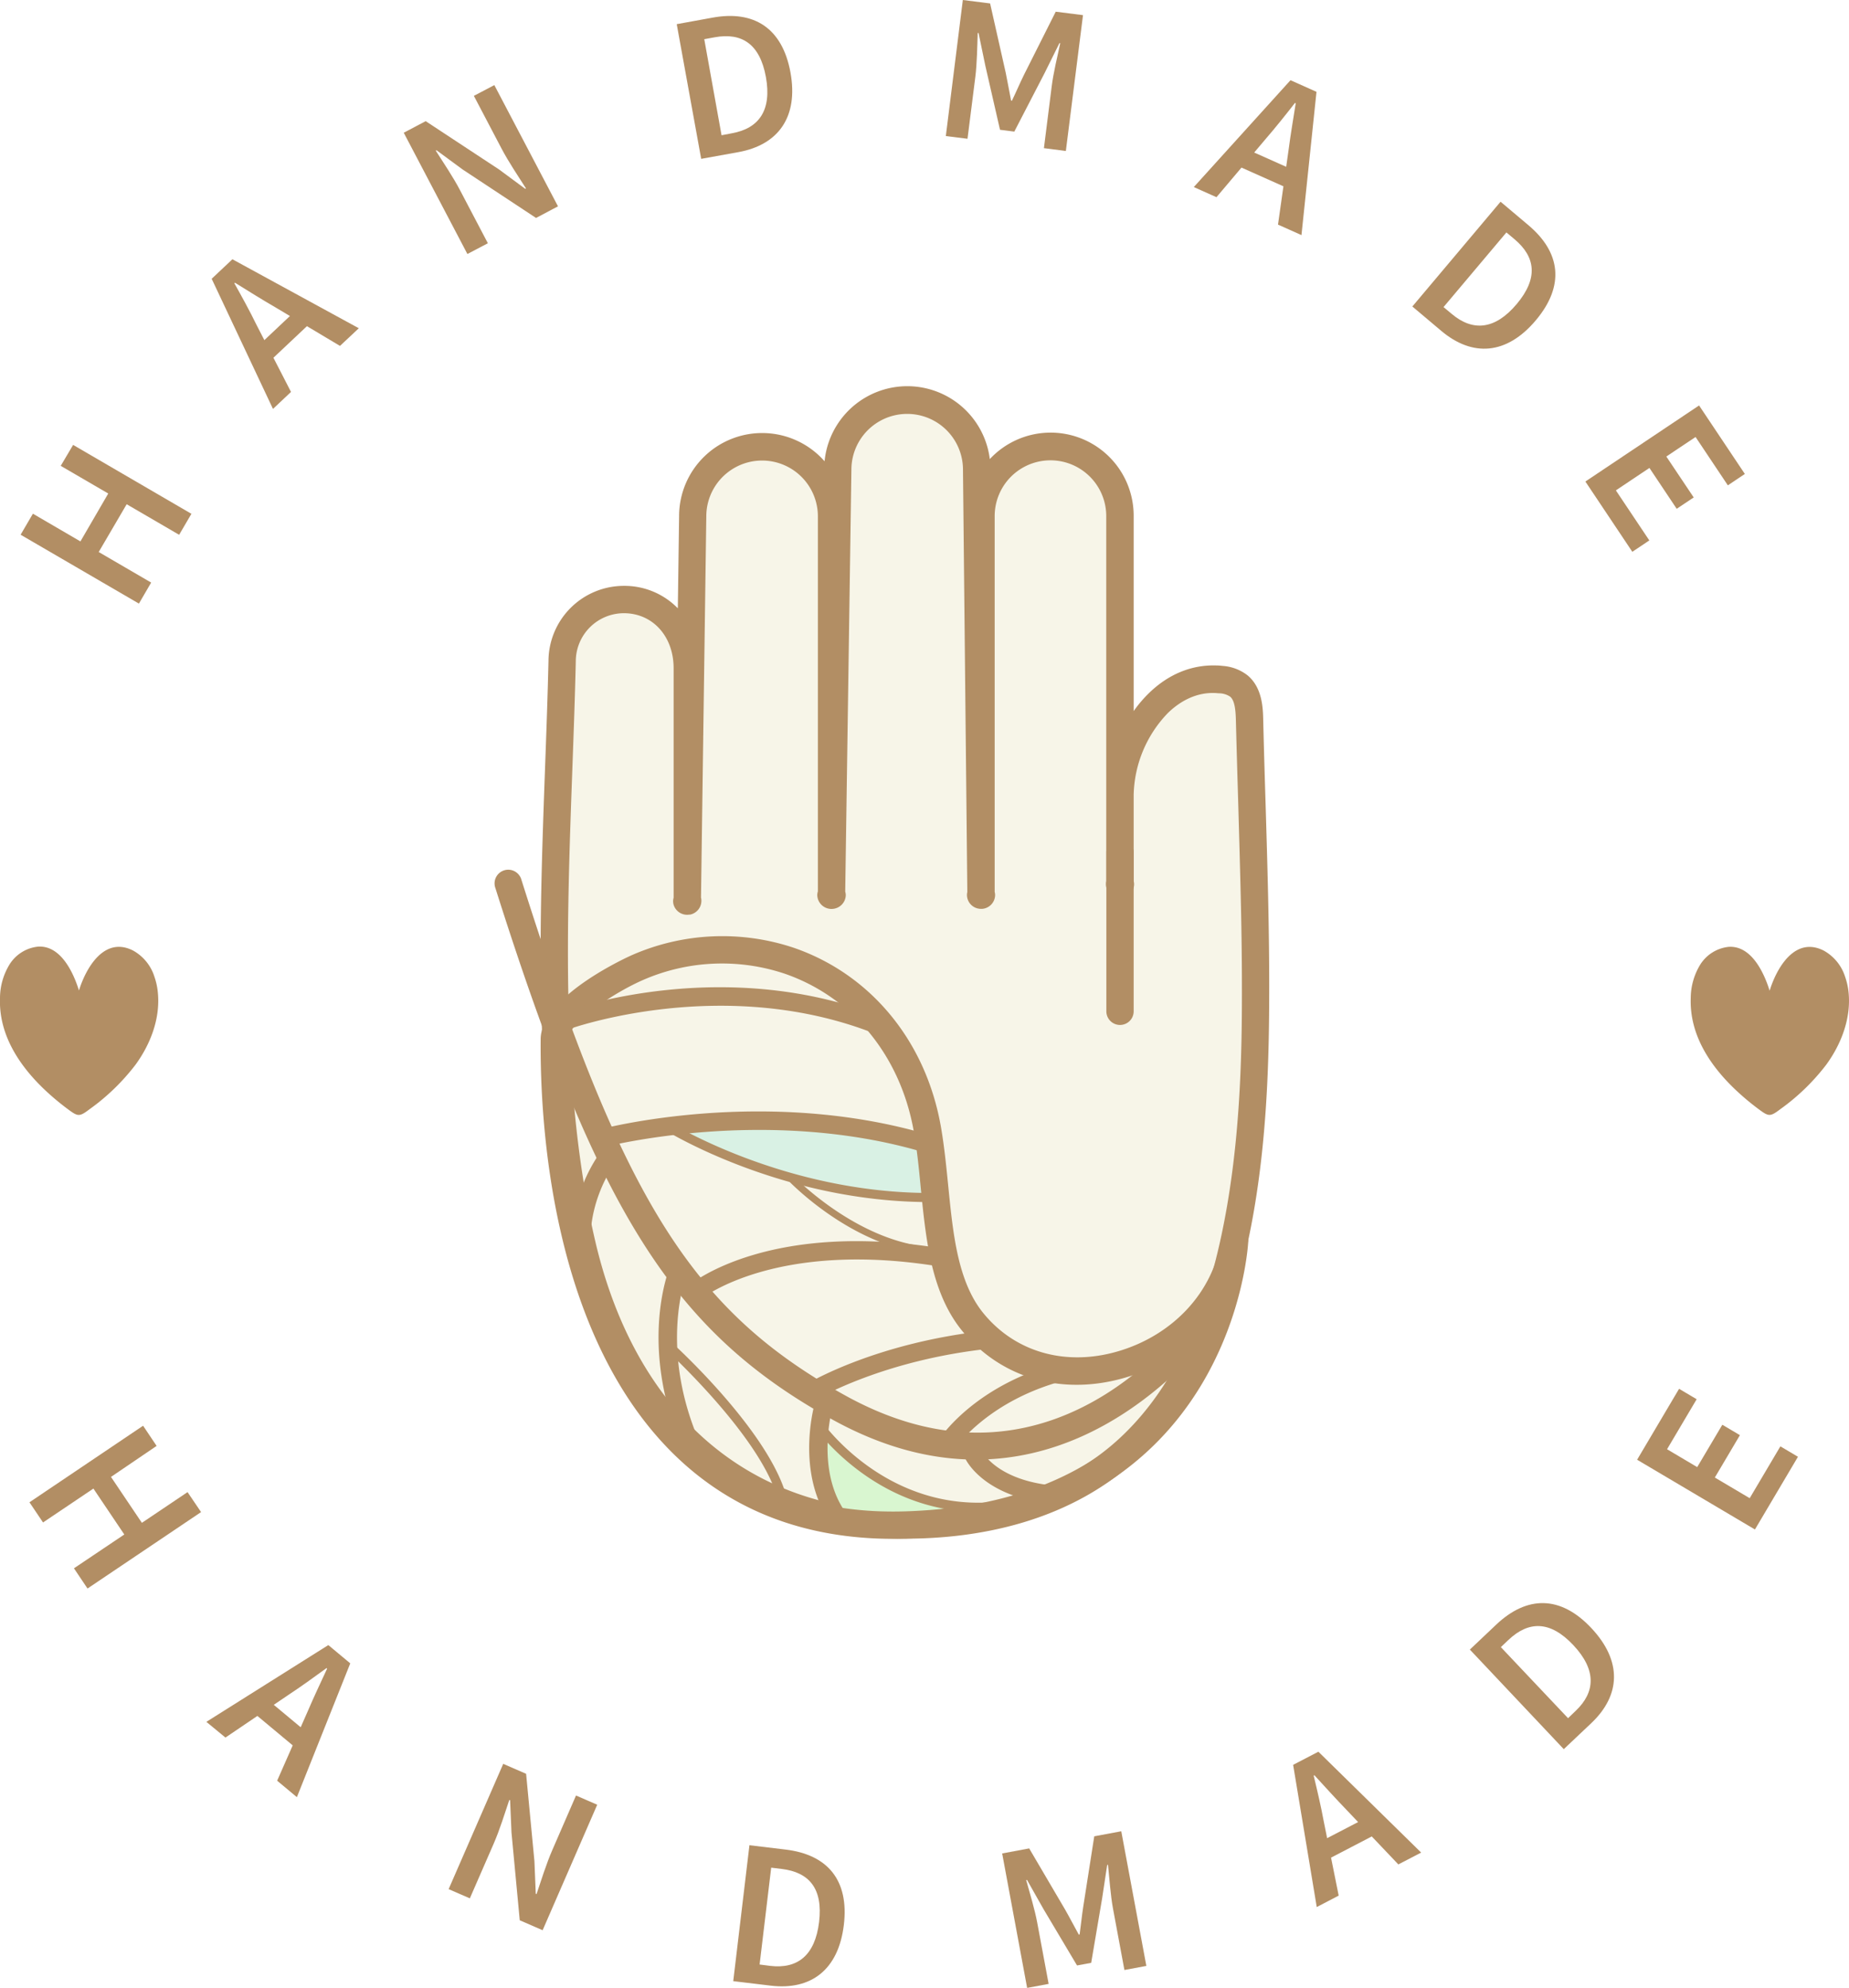 <svg xmlns="http://www.w3.org/2000/svg" xmlns:xlink="http://www.w3.org/1999/xlink" viewBox="0 0 505.77 543.84"><defs><style>.cls-1{mask:url(#mask);filter:url(#luminosity-noclip-3);}.cls-2,.cls-4{mix-blend-mode:multiply;}.cls-2{fill:url(#_ÂÁ_Ï_ÌÌ_È_ËÂÌÚ_33);}.cls-3{mask:url(#mask-2);filter:url(#luminosity-noclip-4);}.cls-4{fill:url(#_ÂÁ_Ï_ÌÌ_È_ËÂÌÚ_33-2);}.cls-5{fill:#b28e64;}.cls-6{fill:#f7f5e8;}.cls-7{mask:url(#mask-3);}.cls-8{fill:url(#_ÂÁ_Ï_ÌÌ_È_ËÂÌÚ_50);}.cls-9{mask:url(#mask-4);}.cls-10{fill:url(#_ÂÁ_Ï_ÌÌ_È_ËÂÌÚ_58);}.cls-11{fill:#d9f1e4;}.cls-12{fill:#d9f6d0;}.cls-13{filter:url(#luminosity-noclip-2);}.cls-14{filter:url(#luminosity-noclip);}</style><filter id="luminosity-noclip" x="152" y="-9152.82" width="180.18" height="32766" filterUnits="userSpaceOnUse" color-interpolation-filters="sRGB"></filter><mask id="mask" x="152" y="-9152.82" width="180.18" height="32766" maskUnits="userSpaceOnUse"><g class="cls-14"></g></mask><linearGradient id="_&#xC2;&#xC1;_&#xCF;_&#xCC;&#xCC;_&#xC8;_&#xCB;&#xC2;&#xCC;&#xDA;_33" x1="293.11" y1="266.89" x2="227.02" y2="334.44" gradientUnits="userSpaceOnUse"><stop offset="0" stop-color="#fcfcfc"></stop><stop offset="1" stop-color="#fff"></stop></linearGradient><filter id="luminosity-noclip-2" x="151.29" y="-9152.82" width="185.82" height="32766" filterUnits="userSpaceOnUse" color-interpolation-filters="sRGB"></filter><mask id="mask-2" x="151.29" y="-9152.82" width="185.82" height="32766" maskUnits="userSpaceOnUse"><g class="cls-13"></g></mask><linearGradient id="_&#xC2;&#xC1;_&#xCF;_&#xCC;&#xCC;_&#xC8;_&#xCB;&#xC2;&#xCC;&#xDA;_33-2" x1="216.17" y1="362.15" x2="191.21" y2="400.33" xlink:href="#_&#xC2;&#xC1;_&#xCF;_&#xCC;&#xCC;_&#xC8;_&#xCB;&#xC2;&#xCC;&#xDA;_33"></linearGradient><filter id="luminosity-noclip-3" x="152" y="258.37" width="180.18" height="135.56" filterUnits="userSpaceOnUse" color-interpolation-filters="sRGB"></filter><mask id="mask-3" x="152" y="258.37" width="180.18" height="135.56" maskUnits="userSpaceOnUse"><g class="cls-1"><path class="cls-2" d="M229.32,383.66c61.57,27.24,90.34-5.5,102.86-31.26-13.34,22.08-47.75,30.25-66.23,8-5.09-6.13-7.43-14.08-8.78-21.93-1.77-10.31-2-20.84-3.84-31.15-3.69-21-17.28-38.95-37.8-46a57.89,57.89,0,0,0-41.5,1.87C169,265.44,155.24,273,152,280,173.79,340.82,192.59,367.42,229.32,383.66Z"></path></g></mask><linearGradient id="_&#xC2;&#xC1;_&#xCF;_&#xCC;&#xCC;_&#xC8;_&#xCB;&#xC2;&#xCC;&#xDA;_50" x1="293.11" y1="266.89" x2="227.02" y2="334.44" gradientUnits="userSpaceOnUse"><stop offset="0" stop-color="#cadbb6"></stop><stop offset="1" stop-color="#deefd8"></stop></linearGradient><filter id="luminosity-noclip-4" x="151.29" y="280.01" width="185.82" height="135.75" filterUnits="userSpaceOnUse" color-interpolation-filters="sRGB"></filter><mask id="mask-4" x="151.29" y="280.01" width="185.82" height="135.75" maskUnits="userSpaceOnUse"><g class="cls-3"><path class="cls-4" d="M336.35,342.63a37.88,37.88,0,0,1-4.17,9.77c-12.52,25.76-41.29,58.5-102.86,31.26C192.59,367.42,173.79,340.82,152,280a6.89,6.89,0,0,0-.7,2.81c-.43,51,15.57,135.34,96.13,132.88,77.46-2.37,88.24-61.95,89.68-75.15C336.87,341.23,336.62,341.92,336.35,342.63Z"></path></g></mask><linearGradient id="_&#xC2;&#xC1;_&#xCF;_&#xCC;&#xCC;_&#xC8;_&#xCB;&#xC2;&#xCC;&#xDA;_58" x1="216.17" y1="362.15" x2="191.21" y2="400.33" gradientUnits="userSpaceOnUse"><stop offset="0" stop-color="#cadbb6"></stop><stop offset="1" stop-color="#90a683"></stop></linearGradient></defs><g id="Layer_2" data-name="Layer 2"><g id="_&#xCE;&#xD3;&#xC8;_1" data-name="&#x2014;&#xCE;&#xD3;&#xC8;_1"><path class="cls-5" d="M504.7,267.18a12.46,12.46,0,0,0-5.86-7.16C491,256.07,486,264.71,484.06,271c-1.56-5-5-12.35-11.16-12a10.5,10.5,0,0,0-7.84,4.89,17.76,17.76,0,0,0-2.58,9.1c-.38,10.29,5.6,19,12.89,25.71a68.75,68.75,0,0,0,5.65,4.68c2.8,2.08,3.15,2.16,6,0a59,59,0,0,0,12.52-12.13c4.15-5.69,6.81-12.72,6.12-19.72A18.22,18.22,0,0,0,504.7,267.18Z"></path><path class="cls-5" d="M5.64,146.27,9,140.52l13,7.58L29.61,135l-13-7.57L20,121.7l32.36,18.85L49,146.29l-14.35-8.36L27,151l14.35,8.36L38,165.11Z"></path><path class="cls-5" d="M57.9,76.26l5.67-5.34L98.15,89.79,93,94.62,75.21,84c-3.59-2.07-7.32-4.42-10.94-6.66l-.16.16c2.09,3.72,4.2,7.56,6,11.26l9.49,18.45-4.93,4.65Zm11.53,19.5,12.83-12.1,3.58,3.79L73,99.55Z"></path><path class="cls-5" d="M110.44,36.31l6-3.17,20.09,13.23,7.14,5.28.2-.11c-2.08-3.27-4.75-7.23-6.69-10.92l-7.56-14.4,5.6-2.94,17.41,33.16-6,3.18-20.1-13.27-7.13-5.25-.2.11c2.13,3.36,4.69,7.11,6.63,10.81l7.62,14.52-5.6,2.94Z"></path><path class="cls-5" d="M185.11,6.61l9.83-1.79c11.29-2.05,19.06,2.83,21.28,15S212.92,39.62,202,41.61L191.8,43.45Zm15.13,29.84c7.41-1.34,10.91-6.33,9.26-15.39s-6.61-12.21-14-10.86l-2.86.52L197.37,37Z"></path><path class="cls-5" d="M263.37,0l7.46.94,4.28,19c.52,2.47.95,5.06,1.46,7.6l.23,0c1.13-2.33,2.15-4.74,3.26-7L288.78,3.2l7.46.94L291.55,41.3l-6-.77,2.14-17c.43-3.44,1.58-8.31,2.33-11.72l-.23,0-4.09,8.25L277.45,36l-3.91-.5-4-17.46-1.87-9-.23,0c-.11,3.48-.21,8.49-.64,11.92l-2.15,17-5.93-.74Z"></path><path class="cls-5" d="M353,21.94l7.11,3.18L356,64.31l-6.42-2.87,2.91-20.53c.53-4.1,1.27-8.45,1.94-12.66l-.21-.09c-2.63,3.37-5.36,6.79-8.07,9.92L332.75,53.94l-6.2-2.77ZM339.41,40.09l16.11,7.19L353.39,52l-16.11-7.19Z"></path><path class="cls-5" d="M410.46,55.18l7.64,6.44c8.77,7.4,10,16.5,2,26s-17.36,10.06-25.87,2.88l-7.9-6.66ZM397.09,85.86c5.76,4.86,11.83,4.38,17.77-2.67s5.2-12.88-.57-17.74l-2.23-1.87L394.86,84Z"></path><path class="cls-5" d="M464.76,110.91l12.52,18.74-4.65,3.11-8.83-13.22-8,5.34,7.49,11.19-4.65,3.11L451.18,128,442,134.14l9.15,13.69-4.65,3.11-12.84-19.22Z"></path><path class="cls-5" d="M39.14,390l3.7,5.52L30.36,404l8.45,12.56,12.49-8.4L55,413.62,23.94,434.53,20.23,429,34,419.75l-8.45-12.56-13.78,9.27-3.71-5.52Z"></path><path class="cls-5" d="M89.81,450l6,5-14.6,36.6-5.4-4.5,8.37-19c1.62-3.81,3.51-7.79,5.3-11.66l-.17-.14c-3.45,2.52-7,5.08-10.46,7.36L61.67,475.3,56.45,471Zm-18,13.78,13.55,11.29-3.33,4-13.56-11.3Z"></path><path class="cls-5" d="M137.65,482.49l6.26,2.72,2.28,23.94.36,8.88.21.09c1.25-3.68,2.66-8.24,4.32-12.06l6.48-14.91,5.8,2.52L148.43,528l-6.26-2.72-2.26-24-.38-8.84-.21-.09c-1.28,3.76-2.6,8.11-4.26,11.93l-6.54,15-5.8-2.52Z"></path><path class="cls-5" d="M205,504.75l9.91,1.19c11.4,1.37,17.39,8.31,15.91,20.62s-9,17.92-20,16.6l-10.25-1.23Zm5.66,33c7.48.9,12.29-2.84,13.39-12s-2.73-13.61-10.21-14.51l-2.89-.35-3.17,26.49Z"></path><path class="cls-5" d="M274.13,507l7.39-1.38,9.86,16.79c1.25,2.19,2.45,4.53,3.71,6.79l.23-.05c.36-2.56.6-5.16,1-7.66l3-19.18,7.39-1.38,6.86,36.83-6,1.12L304.43,522c-.63-3.4-1-8.4-1.35-11.87l-.22,0-1.38,9.11-3,17.68-3.87.72-9.17-15.41-4.52-8-.22.05c.94,3.35,2.37,8.15,3,11.55l3.14,16.85-5.88,1.1Z"></path><path class="cls-5" d="M353.72,482.76l6.91-3.59,28.11,27.59L382.5,510l-14.25-15c-2.89-3-5.84-6.25-8.71-9.39l-.2.1c1,4.16,2,8.42,2.75,12.49l4.09,20.33-6,3.13Zm5.76,21.9,15.64-8.13,2.41,4.62-15.64,8.14Z"></path><path class="cls-5" d="M402.06,451.23l7.25-6.86c8.35-7.88,17.52-8.05,26,1s8,18.38-.05,26l-7.51,7.1ZM431,468c5.47-5.18,5.68-11.27-.65-18s-12.21-6.62-17.7-1.44l-2.11,2L428.92,470Z"></path><path class="cls-5" d="M447.81,399.3l11.48-19.4,4.81,2.85L456,396.43l8.25,4.89,6.87-11.59,4.81,2.85-6.86,11.59,9.54,5.65L487,395.64l4.81,2.85-11.77,19.89Z"></path><path class="cls-5" d="M42.24,267.18A12.44,12.44,0,0,0,36.37,260c-7.83-3.95-12.83,4.69-14.77,10.94-1.56-5-5-12.35-11.16-12a10.48,10.48,0,0,0-7.84,4.89A17.76,17.76,0,0,0,0,273c-.38,10.29,5.6,19,12.88,25.71a70.62,70.62,0,0,0,5.66,4.68c2.8,2.08,3.15,2.16,6,0a59,59,0,0,0,12.52-12.13c4.15-5.69,6.81-12.72,6.12-19.72A18.22,18.22,0,0,0,42.24,267.18Z"></path><path class="cls-6" d="M331.05,185.82c-15.71-.44-26.07,17.65-26.07,31.64v24.42h0V141.13a19,19,0,1,0-38,0v103.7h0L265.79,128.4a19,19,0,1,0-38,0L226.1,244.82h0V141.24a19,19,0,0,0-38,0l-1.46,105.29c-.5.08.48-.09,0,0V182.85c0-10.41-7-18.84-17.38-18.84a16.89,16.89,0,0,0-16.89,16.88c-1.18,51.58-6.35,109.16,5.46,159.63,10.72,45.83,40.81,76.63,88.53,76.64,22.89,0,46-6.09,62.66-22.5,15-14.73,22.85-35,27.23-55.23,4.95-22.79,5.9-46.33,5.85-69.58-.06-24.33-1.11-48.65-1.7-73-.08-3.34-.36-7.11-2.94-9.23a9,9,0,0,0-4.86-1.73C332.09,185.87,331.57,185.84,331.05,185.82Z"></path><path class="cls-5" d="M247.75,420.89c-46.75,0-80.35-29-92.17-79.52-9.74-41.66-8.08-87.37-6.48-131.57.37-10,.71-19.51.93-29a20.63,20.63,0,0,1,20.62-20.54,20.36,20.36,0,0,1,14.76,6.14l.35-25.22a22.72,22.72,0,0,1,39.79-15,22.74,22.74,0,0,1,45.2-.6,22.72,22.72,0,0,1,39.35,15.49v53.44a34.91,34.91,0,0,1,4.18-4.91c5.27-5.14,11.59-7.75,18.25-7.57h0q.92,0,1.86.12a12.52,12.52,0,0,1,6.83,2.56c4.09,3.37,4.23,9,4.31,12,.18,7.66.41,15.32.65,23,.49,16.4,1,33.36,1,50.07,0,21.06-.61,45.9-5.93,70.38-5.43,25.07-14.68,43.75-28.26,57.1C293.23,416.8,266.6,420.89,247.75,420.89Zm-77.1-253.15a13.17,13.17,0,0,0-13.15,13.15c-.22,9.62-.58,19.56-.93,29.18-1.59,43.71-3.23,88.91,6.29,129.6,11,46.87,41.9,73.75,84.89,73.75,17.46,0,42.05-3.72,60-21.42,12.51-12.31,21.08-29.76,26.2-53.36,5.16-23.79,5.81-48.12,5.76-68.79,0-16.6-.55-33.51-1-49.86-.23-7.67-.46-15.34-.65-23-.07-2.72-.31-5.39-1.58-6.43a5.55,5.55,0,0,0-2.87-.91c-.44,0-.86-.07-1.28-.08h0c-5.78-.22-10.19,2.87-12.85,5.45a33.27,33.27,0,0,0-9.38,22.45V241a3.46,3.46,0,0,1,0,1.78,3.85,3.85,0,0,1-4.53,2.77h0l-.16,0A3.86,3.86,0,0,1,302.6,241l0-.12v-99.7a15.26,15.26,0,0,0-30.52,0v102.8a3.22,3.22,0,0,1,.12.88,3.84,3.84,0,0,1-3.54,3.75h-.31a3.83,3.83,0,0,1-3.85-3.73,3.57,3.57,0,0,1,.1-.87l-1.19-115.53a15.26,15.26,0,1,0-30.52,0l-1.69,115.42a3.38,3.38,0,0,1,.15,1.05,3.88,3.88,0,0,1-3.8,3.68h-.3a3.89,3.89,0,0,1-3.7-3.79,3.61,3.61,0,0,1,.17-1V141.24a15.26,15.26,0,0,0-30.52,0l-1.45,104.31a3,3,0,0,1,.07.32,3.86,3.86,0,0,1-3.08,4.32h-.09l-.16,0a3.84,3.84,0,0,1-4.32-3.08,3.46,3.46,0,0,1,.09-1.54V182.85C184.29,174.1,178.56,167.74,170.65,167.74Z"></path><g class="cls-7"><path class="cls-8" d="M229.32,383.66c61.57,27.24,90.34-5.5,102.86-31.26-13.34,22.08-47.75,30.25-66.23,8-5.09-6.13-7.43-14.08-8.78-21.93-1.77-10.31-2-20.84-3.84-31.15-3.69-21-17.28-38.95-37.8-46a57.89,57.89,0,0,0-41.5,1.87C169,265.44,155.24,273,152,280,173.79,340.82,192.59,367.42,229.32,383.66Z"></path></g><g class="cls-9"><path class="cls-10" d="M336.35,342.63a37.88,37.88,0,0,1-4.17,9.77c-12.52,25.76-41.29,58.5-102.86,31.26C192.59,367.42,173.79,340.82,152,280a6.89,6.89,0,0,0-.7,2.81c-.43,51,15.57,135.34,96.13,132.88,77.46-2.37,88.24-61.95,89.68-75.15C336.87,341.23,336.62,341.92,336.35,342.63Z"></path></g><path class="cls-11" d="M185.29,309.66s45.33,21.64,70.29,16.49l-1.22-12.74S208.74,302.24,185.29,309.66Z"></path><path class="cls-12" d="M224.23,389.77s-.21,23.08,6.52,26c0,0,32.95,1.6,37.46-2.28,0,0-17.33-2.3-29.67-10.06S224.23,389.77,224.23,389.77Z"></path><path class="cls-11" d="M306.37,233v0Z"></path><path class="cls-5" d="M306.37,280.37a3.73,3.73,0,0,1-3.74-3.73V233a3.74,3.74,0,0,1,7.47,0v43.65A3.73,3.73,0,0,1,306.37,280.37Z"></path><path class="cls-5" d="M244.33,420.94c-24.12,0-44.27-7.74-59.92-23.05-33.55-32.82-36.72-90.41-36.52-113.64h0c.1-12,24.72-22.88,25-23a61.59,61.59,0,0,1,44.21-2c21.1,7.27,36.15,25.55,40.26,48.9.94,5.37,1.47,10.81,2,16.08.5,5,1,10.14,1.85,15.09,1.56,9.09,4.09,15.5,8,20.16,8.69,10.45,22.29,14.27,36.37,10.23,15.32-4.39,26.48-16.48,28.43-30.8a3.74,3.74,0,0,1,7.44.5c0,.79-4,78.72-93.52,81.46C246.68,420.92,245.5,420.94,244.33,420.94Zm-89-136.63c-.19,22.28,2.77,77.43,34.28,108.24,14.89,14.57,34.42,21.61,58,20.87,49.32-1.51,70.46-26.65,79.52-47.26a49.73,49.73,0,0,1-19.58,10.75c-17,4.89-33.53.16-44.17-12.63-4.75-5.72-7.8-13.24-9.59-23.68-.89-5.22-1.42-10.5-1.92-15.62s-1-10.43-1.92-15.52c-3.63-20.63-16.84-36.75-35.33-43.12a54,54,0,0,0-38.79,1.76c-8.13,3.56-20.45,11.84-20.49,16.21Z"></path><path class="cls-5" d="M266.94,399.26c-11.82,0-24.92-3.06-39.11-10.87-43.48-23.93-64.19-56.55-92.31-145.43a3.74,3.74,0,1,1,7.12-2.26c27.76,87.72,46.84,118.06,88.8,141.15,59.39,32.68,96.76-24.67,98.32-27.13a3.74,3.74,0,0,1,6.31,4C335.74,359.25,309.68,399.26,266.94,399.26Z"></path><path class="cls-5" d="M259,397.54a2.42,2.42,0,0,1-1.35-.41,2.48,2.48,0,0,1-.73-3.43c.4-.62,10.11-15.26,34.11-21.2a2.49,2.49,0,0,1,1.2,4.84c-22,5.43-31.05,18.93-31.14,19.07A2.49,2.49,0,0,1,259,397.54Z"></path><path class="cls-5" d="M222,383.18a2.49,2.49,0,0,1-1.28-4.62c.77-.47,19.26-11.44,49.74-14.62a2.49,2.49,0,1,1,.51,4.95c-29.38,3.07-47.5,13.82-47.68,13.93A2.52,2.52,0,0,1,222,383.18Z"></path><path class="cls-5" d="M190.15,355.94a2.46,2.46,0,0,1-1.92-.9,2.49,2.49,0,0,1,.33-3.5c.89-.74,22.32-18,70.17-9.85a2.49,2.49,0,1,1-.83,4.91c-45.62-7.73-66,8.6-66.16,8.77A2.47,2.47,0,0,1,190.15,355.94Z"></path><path class="cls-5" d="M253.21,315.25a2.5,2.5,0,0,1-.71-.11c-43-12.69-86.7-1.51-87.13-1.4a2.49,2.49,0,0,1-1.27-4.81c1.83-.49,45.43-11.66,89.81,1.44a2.49,2.49,0,0,1-.7,4.88Z"></path><path class="cls-5" d="M241.26,283.34a2.33,2.33,0,0,1-.93-.18c-41.82-17-84.3-1.79-84.73-1.63a2.49,2.49,0,0,1-1.72-4.68c1.8-.66,44.67-16,88.32,1.7a2.49,2.49,0,0,1-.94,4.79Z"></path><path class="cls-5" d="M160.41,351.85A2.5,2.5,0,0,1,158,350c-5.63-20.26,6.42-35.1,6.94-35.73a2.49,2.49,0,0,1,3.84,3.18h0c-.11.13-10.9,13.53-6,31.21a2.49,2.49,0,0,1-1.73,3.07A2.63,2.63,0,0,1,160.41,351.85Z"></path><path class="cls-5" d="M190.15,400.34a2.49,2.49,0,0,1-2.25-1.43c-13.82-29.29-5.06-51.35-4.68-52.28a2.49,2.49,0,0,1,4.61,1.89h0c-.08.21-8.26,21.06,4.57,48.27a2.49,2.49,0,0,1-2.25,3.55Z"></path><path class="cls-5" d="M230.58,419.32a2.5,2.5,0,0,1-1.91-.88c-11.53-13.68-6.07-33.6-5.83-34.44a2.49,2.49,0,0,1,4.79,1.36c0,.18-5,18.23,4.85,29.87a2.48,2.48,0,0,1-1.9,4.09Z"></path><path class="cls-5" d="M289.34,411.46h-.18c-19.86-1.42-25-12.12-25.15-12.57a2.49,2.49,0,0,1,4.52-2.09c.2.42,4.37,8.51,21,9.69a2.49,2.49,0,0,1-.18,5Z"></path><path class="cls-5" d="M254.36,328.82h0c-40.64,0-72.05-19.43-72.36-19.63a1.24,1.24,0,1,1,1.32-2.11c.31.19,31.14,19.22,71,19.25a1.25,1.25,0,0,1,0,2.49Z"></path><path class="cls-5" d="M214.34,412.55a1.24,1.24,0,0,1-1.22-1c-3.55-17.38-31-42.4-31.26-42.65a1.25,1.25,0,1,1,1.68-1.84c1.15,1,28.31,25.81,32,44a1.26,1.26,0,0,1-1,1.47A1.1,1.1,0,0,1,214.34,412.55Z"></path><path class="cls-5" d="M254.36,343h-.08c-21-1.74-38.07-19.46-38.79-20.21a.94.94,0,0,1,1.36-1.29c.17.18,17.26,18,37.58,19.64a.93.93,0,0,1-.07,1.86Z"></path><path class="cls-5" d="M267.56,413.54c-28.46,0-44.56-22.93-44.74-23.19a1.25,1.25,0,0,1,2.06-1.41c.19.28,19.37,27.52,52.69,21.15a1.24,1.24,0,1,1,.47,2.44A55.71,55.71,0,0,1,267.56,413.54Z"></path></g></g></svg>